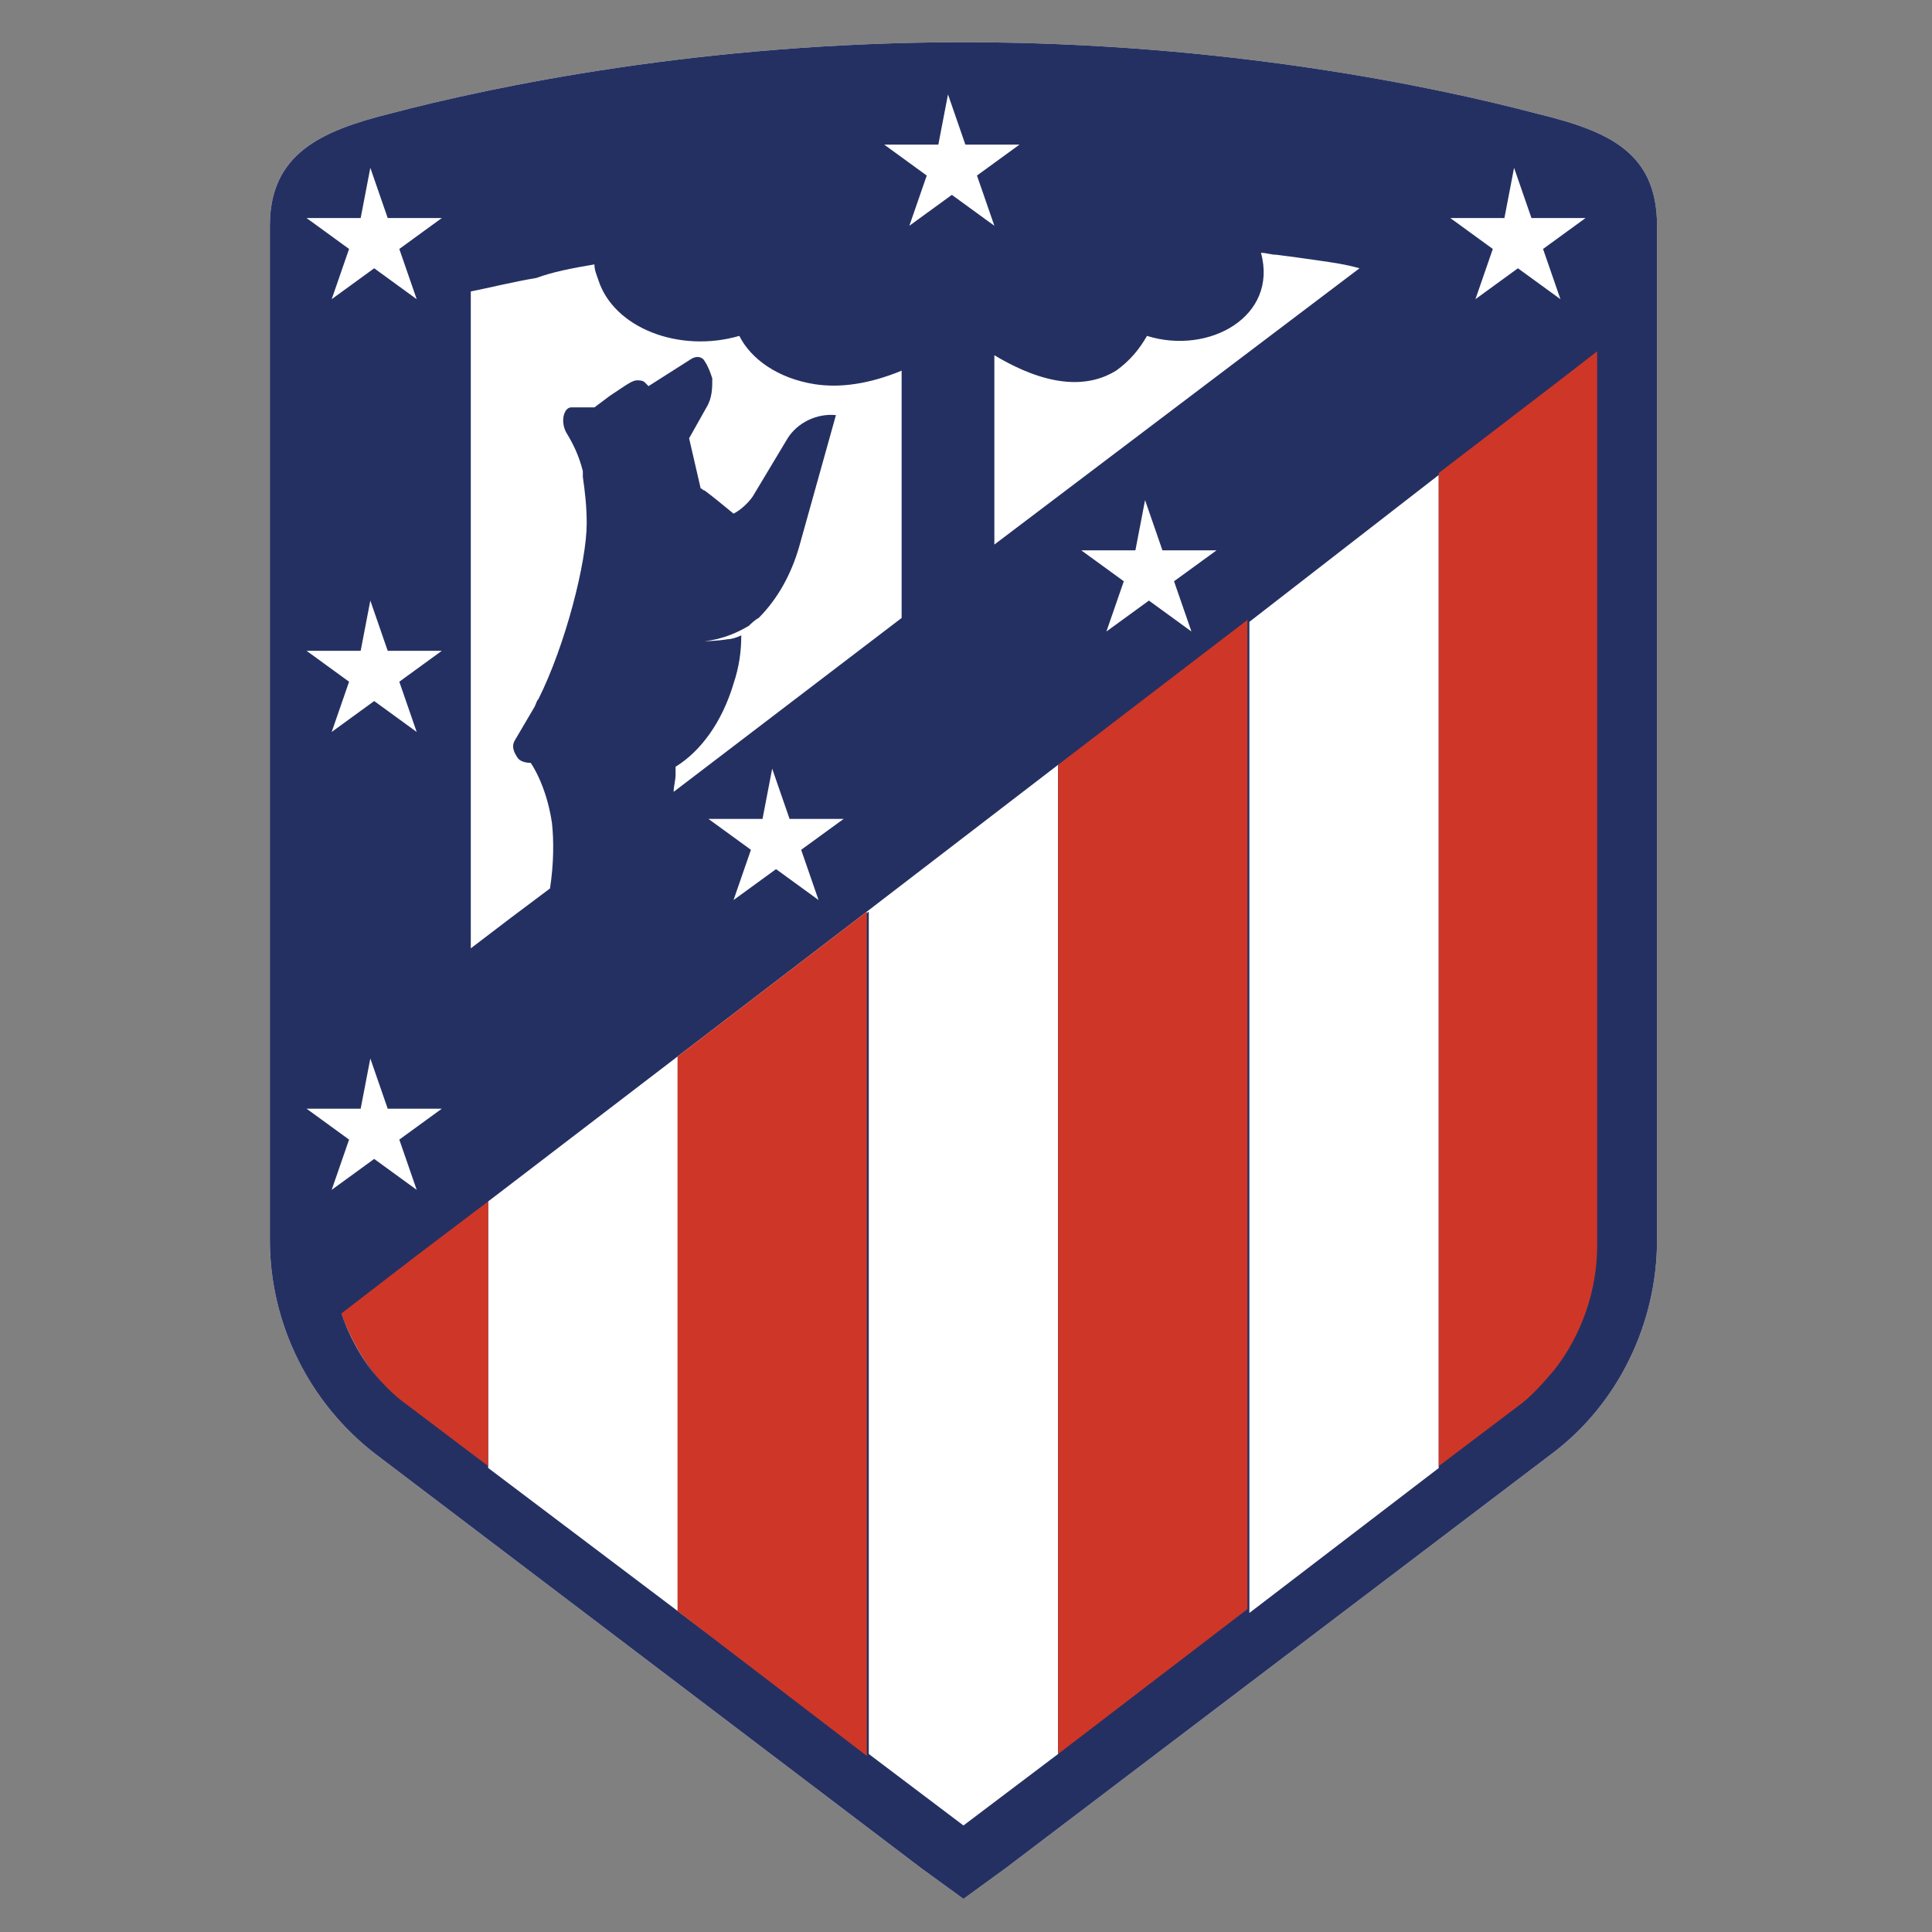 <?xml version="1.0" encoding="UTF-8"?> <svg xmlns="http://www.w3.org/2000/svg" xmlns:xlink="http://www.w3.org/1999/xlink" version="1.0" id="Layer_1" x="0px" y="0px" viewBox="0 0 100 100" xml:space="preserve"><rect x="0" y="0" width="100" height="100" fill="#808080" stroke="none"/> <g id="layer1" transform="translate(267.668,51.186)"> <path id="path260" fill="#FFFFFF" d="M-181.9-39.5c0-3.8-2.5-4.9-6.2-5.8 c-5.3-1.4-16.2-3.7-29.7-3.7s-24.4,2.3-29.7,3.7c-3.6,0.9-6.2,2.1-6.2,5.8V13v0v0c0,4.4,2.1,8.5,5.5,11.1l28.2,21.4l2.2,1.6 l2.2-1.6l28.2-21.4c3.5-2.6,5.5-6.8,5.5-11.1L-181.9-39.5z"></path> <path id="path280" fill="#253062" d="M-217.8-49c-13.5,0-24.4,2.3-29.7,3.7c-3.6,0.9-6.2,2.1-6.2,5.8V13v0v0 c0,4.4,2.1,8.5,5.5,11.1l28.2,21.4l2.2,1.6l2.2-1.6l28.2-21.4c3.5-2.6,5.5-6.8,5.5-11.1v-52.5c0-3.8-2.5-4.9-6.2-5.8 C-193.4-46.7-204.3-49-217.8-49z M-218.6-46.3l0.9,2.6h2.8l-2.2,1.6l0.9,2.6l-2.2-1.6l-2.2,1.6l0.9-2.6l-2.2-1.6h2.8L-218.6-46.3z M-248.5-42.5l0.9,2.6h2.8l-2.2,1.6l0.9,2.6l-2.2-1.6l-2.2,1.6l0.9-2.6l-2.2-1.6h2.8L-248.5-42.5z M-189.3-42.5l0.9,2.6h2.8 l-2.2,1.6l0.9,2.6l-2.2-1.6l-2.2,1.6l0.9-2.6l-2.2-1.6h2.8L-189.3-42.5z M-202.4-38.1c0.3,0,0.5,0.1,0.8,0.1 c0.8,0.1,1.5,0.2,2.2,0.3c0.7,0.1,1.4,0.2,2.1,0.4l-18.9,14.3v-9.8c3,1.8,5,1.6,6.3,0.8c0.7-0.5,1.2-1.1,1.6-1.8 C-205.1-32.8-201.5-34.8-202.4-38.1z M-236.9-37.5c0,0.3,0.1,0.5,0.2,0.8c0,0,0,0,0,0c0,0,0,0,0,0c0.8,2.5,4.2,3.8,7.3,2.9 c0.6,1.2,2,2.2,3.9,2.5c1.3,0.2,2.8,0,4.5-0.7v12.8l-11.8,9c0-0.3,0.1-0.6,0.1-0.9v-0.1v-0.2v-0.1c1.3-0.8,2.4-2.3,3-4.3 c0.3-0.9,0.4-1.7,0.4-2.5c-0.2,0.1-0.5,0.2-0.7,0.2c-0.6,0.1-1.2,0.1-1.2,0.1c1-0.1,1.8-0.5,2.3-0.8c0.1-0.1,0.3-0.3,0.5-0.4 c1-1,1.7-2.3,2.1-3.7l1.9-6.8c-1-0.1-2,0.4-2.5,1.2l-0.9,1.5l-0.9,1.5c-0.2,0.3-0.6,0.7-1,0.9c-0.6-0.5-1.1-0.9-1.5-1.2 c-0.1,0-0.1-0.1-0.2-0.1l-0.6-2.6l0.9-1.6c0.3-0.5,0.3-1,0.3-1.5c-0.1-0.3-0.2-0.6-0.4-0.9c-0.1-0.2-0.4-0.3-0.7-0.1l-2.2,1.4 c-0.1-0.1-0.1-0.1-0.2-0.2c-0.1-0.1-0.3-0.1-0.4-0.1c-0.2,0-0.5,0.2-0.8,0.4l-0.6,0.4l-0.8,0.6l-0.7,0l-0.5,0 c-0.4,0-0.6,0.8-0.2,1.4c0.3,0.5,0.6,1.1,0.8,1.9c0,0,0,0,0,0c0,0.1,0,0.1,0,0.2c0,0,0,0.1,0,0.1c0.1,0.7,0.2,1.5,0.2,2.4 c0,2-1.1,6.3-2.5,9.1c-0.1,0.1-0.1,0.2-0.2,0.4l-1,1.7c-0.2,0.3-0.1,0.6,0.1,0.9c0.1,0.2,0.4,0.3,0.7,0.3c0,0,0.8,1.1,1.1,3.1 c0.1,0.9,0.1,2.1-0.1,3.4l-2,1.5l-2.1,1.6l0-34c1-0.2,2.2-0.5,3.4-0.7C-239.1-37.1-238.1-37.3-236.9-37.5z M-186.3-31.9l-0.9,0.7 l-1.9,1.5L-186.3-31.9z M-193.2-26.6v51.4l-9.8,7.5v-51.3l0,0L-193.2-26.6L-193.2-26.6z M-208.4-25.3l0.9,2.6h2.8l-2.2,1.6l0.9,2.6 l-2.2-1.6l-2.2,1.6l0.9-2.6l-2.2-1.6h2.8L-208.4-25.3z M-248.5-20.1l0.9,2.6h2.8l-2.2,1.6l0.9,2.6l-2.2-1.6l-2.2,1.6l0.9-2.6 l-2.2-1.6h2.8L-248.5-20.1z M-212.9-11.6v51.2l-4.9,3.7l-4.9-3.7V-4l-9.8,7.5v28.7l6.4,4.9l-20.4-15.4c0,0,0,0,0,0l4.1,3.1V11 l9.8-7.5l9.8-7.5L-212.9-11.6z M-227.7-11.4l0.9,2.6h2.8l-2.2,1.6l0.9,2.6l-2.2-1.6l-2.2,1.6l0.9-2.6l-2.2-1.6h2.8L-227.7-11.4z M-248.5,3.6l0.9,2.6h2.8l-2.2,1.6l0.9,2.6l-2.2-1.6l-2.2,1.6l0.9-2.6l-2.2-1.6h2.8L-248.5,3.6z M-243.1,11.6l-3,2.3l-3.4,2.6 l3.4-2.6L-243.1,11.6z M-250,16.8c0.5,1.3,1.2,2.6,2.1,3.6C-248.8,19.4-249.5,18.2-250,16.8L-250,16.8z M-187.1,19.6 c0,0-0.1,0.1-0.1,0.1c0,0-0.1,0.1-0.1,0.1c0,0,0.1-0.1,0.1-0.1C-187.2,19.7-187.1,19.7-187.1,19.6z M-188.1,20.7 c-0.3,0.3-0.7,0.6-1,0.9c0,0,0,0,0,0l-3.7,2.8l3.7-2.8C-188.7,21.3-188.4,21.1-188.1,20.7z"></path> <path id="path276" fill="#CE3727" d="M-185,7.5V-33l-2.2,1.7l-6,4.6v51.4l4.1-3.1l0,0c0.7-0.5,1.3-1.2,1.9-1.9 c1.4-1.8,2.2-4.1,2.2-6.4V7.5z M-203.1-19.1L-203.1-19.1l-9.8,7.5v51.2l9.8-7.5V-19.1z M-232.6,3.5L-232.6,3.5v28.7l9.8,7.5V-4 L-232.6,3.5z M-242.4,11l-3.7,2.8l-3.9,3c0.7,1.9,1.8,3.6,3.5,4.8l0,0l4.1,3.1V11z"></path> </g> </svg> 